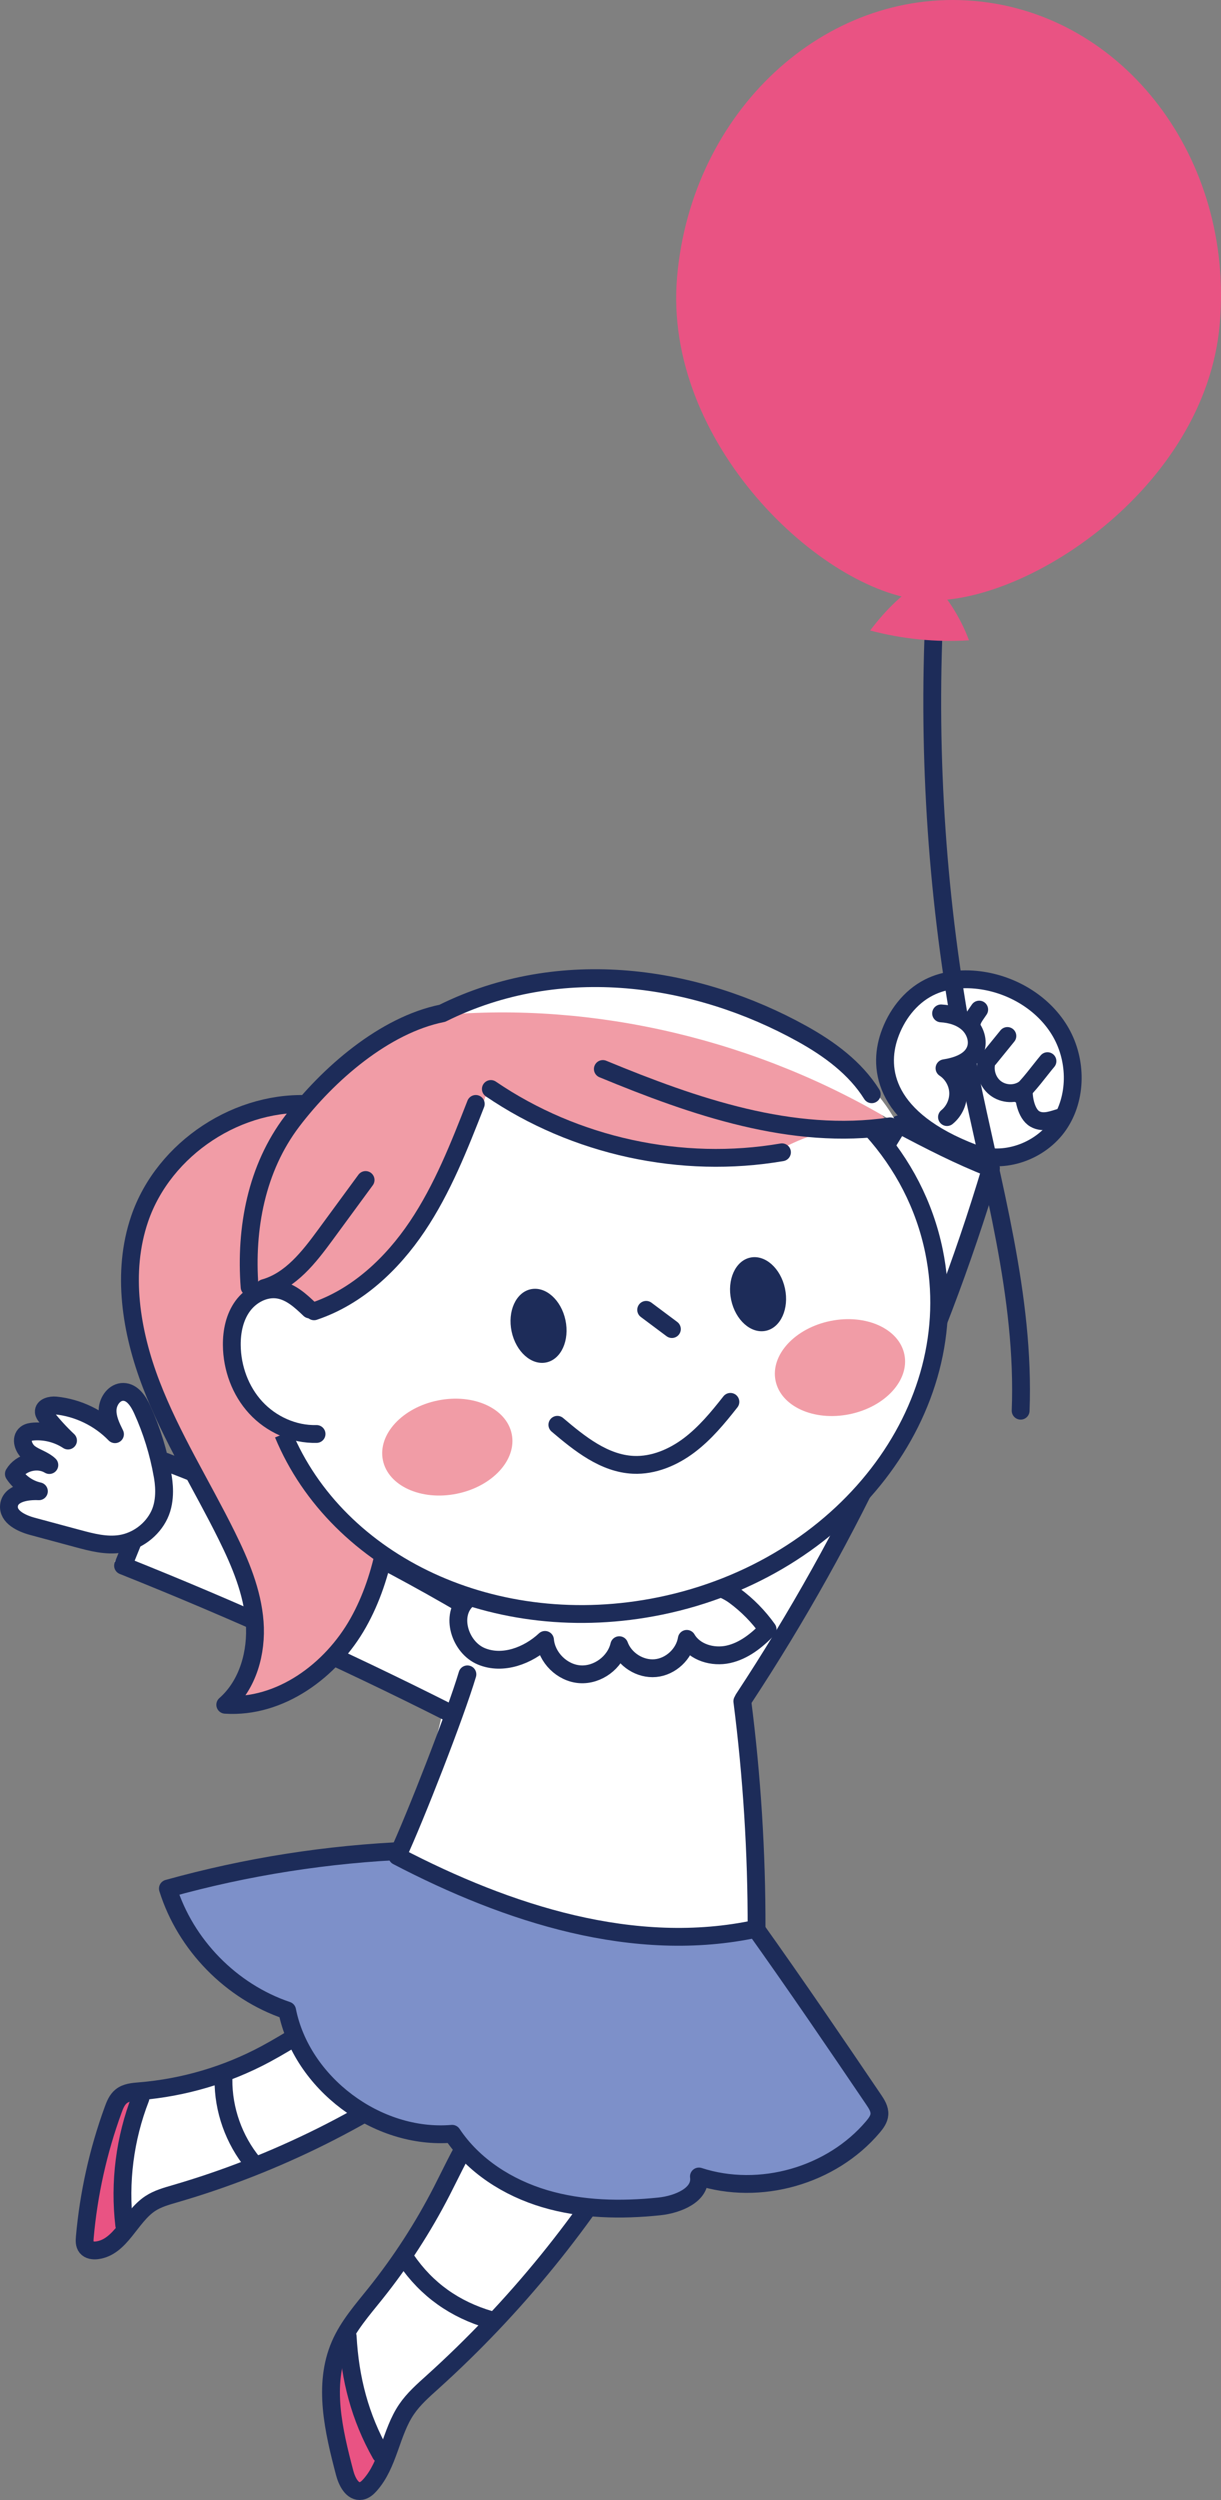 <?xml version="1.0" encoding="UTF-8"?><svg id="_レイヤー_2" xmlns="http://www.w3.org/2000/svg" viewBox="0 0 1027.71 2103.1"><rect x="0" y="0" width="1027.71" height="2103.1" fill="#808080" stroke="none"/><defs><style>.cls-1{fill:#7d90c9;}.cls-1,.cls-2,.cls-3,.cls-4,.cls-5{stroke:#1d2c59;stroke-width:15px;}.cls-1,.cls-3,.cls-4,.cls-5{stroke-linecap:round;stroke-linejoin:round;}.cls-2{stroke-miterlimit:10;}.cls-2,.cls-3{fill:none;}.cls-6{fill:#e95383;}.cls-6,.cls-7,.cls-8,.cls-9{stroke-width:0px;}.cls-7,.cls-4{fill:#f19ca6;}.cls-5,.cls-8{fill:#fff;}.cls-9{fill:#1d2c59;}</style></defs><g id="_レイヤー_3"><path class="cls-8" d="m383.96,1727.34c-71,53.15-151.64,93.39-236.8,118.16-7.17,2.09-14.51,4.12-20.74,8.24-16.91,11.19-24.6,36.67-44.7,39.3-3.18.42-6.84-.03-8.86-2.53-1.88-2.33-1.74-5.63-1.47-8.61,3.23-36.46,11.26-72.49,23.79-106.88,1.53-4.2,3.26-8.56,6.71-11.4,4.26-3.51,10.18-3.94,15.68-4.39,36.99-3.01,73.34-13.74,106.04-31.29,41.5-22.27,82.31-56.63,128.99-50.41,11.38,1.51,22.95,5.89,30.17,14.81,7.22,8.92,12.45,26.56,1.18,34.99Z"/><path class="cls-8" d="m215.93,1822.52c-19.36-21.23-27.78-51.95-21.95-80.09-24.56,8.54-50.68,12.58-76.67,11.86-8.96,36.7-16.19,75.48-6.1,111.89,6.89-6.28,14.01-12.7,22.74-15.97,5.35-2.01,11.07-2.74,16.71-3.71,23.09-3.96,45.45-12.11,65.27-23.98Z"/><path class="cls-6" d="m78.03,1894.68c9.85,3.06,21.59-3.34,24.37-13.27,1.52-5.43.61-11.2-.11-16.79-4.08-31.98-1.25-64.82,8.24-95.63,1.09-3.54,1.79-8.35-1.49-10.08-3.52-1.85-7.23,2.1-9.14,5.6-13.27,24.28-19.55,51.68-24.83,78.83-2.89,14.87-5.52,30.08-3.5,45.09.26,1.91.65,3.95,2,5.33s3.96,1.68,4.45.91Z"/><path class="cls-3" d="m383.96,1727.34c-71,53.15-151.64,93.39-236.8,118.16-7.17,2.09-14.51,4.12-20.74,8.24-16.91,11.19-24.6,36.67-44.7,39.3-3.18.42-6.84-.03-8.86-2.53-1.88-2.33-1.74-5.63-1.47-8.61,3.23-36.46,11.26-72.49,23.79-106.88,1.53-4.2,3.26-8.56,6.71-11.4,4.26-3.51,10.18-3.94,15.68-4.39,36.99-3.01,73.34-13.74,106.04-31.29,41.5-22.27,82.31-56.63,128.99-50.41,11.38,1.51,22.95,5.89,30.17,14.81,7.22,8.92,12.45,26.56,1.18,34.99Z"/><path class="cls-3" d="m213.06,1819.77c-16.18-19.62-25.19-45.03-24.97-70.46"/><path class="cls-3" d="m104.58,1871.94c-4.25-36.03.48-73.08,13.65-106.88"/><path class="cls-8" d="m540.83,1786.27c-47.23,81.07-107.09,154.77-176.75,217.62-7.88,7.11-15.97,14.18-21.93,22.96-13.35,19.64-14.93,46.16-30.82,63.81-1.98,2.2-4.33,4.31-7.24,4.82-7.51,1.32-12.07-7.88-14.01-15.26-9.29-35.4-18.4-73.99-3.86-107.57,6.94-16.05,18.74-29.4,29.67-43.05,21.45-26.79,40.21-55.75,55.9-86.28,15.14-29.46,28.62-61.87,55.62-81.06,36.76-26.12,93.92-16.6,113.43,24.02Z"/><path class="cls-8" d="m410.39,1957.62c-20.69,22.21-41.39,44.42-61.81,66.88-8.94,9.83-18.03,20.03-22.72,32.47-.57,1.52-1.38,3.32-2.99,3.52-1.31.16-2.43-.86-3.31-1.84-9.1-10.16-13.17-23.76-16.53-36.99-4.54-17.88-8.26-35.96-11.98-54.03-.45-2.21-.91-4.48-.47-6.69.49-2.46,2.02-4.57,3.52-6.59,13.8-18.61,27.6-37.23,41.39-55.84,23.65,21.94,49.66,41.33,74.91,59.11Z"/><path class="cls-6" d="m321.76,2067.28c-3.76,4.98-4.9,11.4-7.53,17.06-2.63,5.65-8.02,11.06-14.18,10.09-6.12-.97-9.5-7.49-11.66-13.3-8.08-21.8-12.56-44.94-13.21-68.18-.44-15.75,1.24-32.55,10.81-45.07,6.07,23.12,12.14,46.23,18.21,69.35,2.88,10.96,6.9,23.32,17.55,30.06Z"/><path class="cls-3" d="m540.83,1786.27c-47.23,81.07-107.09,154.77-176.75,217.62-7.88,7.11-15.97,14.18-21.93,22.96-13.35,19.64-14.93,46.16-30.82,63.81-1.98,2.2-4.33,4.31-7.24,4.82-7.51,1.32-12.07-7.88-14.01-15.26-9.29-35.4-18.4-73.99-3.86-107.57,6.94-16.05,18.74-29.4,29.67-43.05,21.45-26.79,40.21-55.75,55.9-86.28,15.14-29.46,28.62-61.87,55.62-81.06,36.76-26.12,93.92-16.6,113.43,24.02Z"/><path class="cls-3" d="m412.62,1951.57c-29.79-8.74-53.37-25.24-70.87-50.89"/><path class="cls-3" d="m320.49,2064.51c-17.57-31.12-25.87-63.32-27.85-99.01"/><path class="cls-1" d="m344.75,1556.79c-68.74,2.75-137.16,13.49-203.44,31.95,14.82,47.39,53.31,86.72,100.37,102.56,12.04,60.86,75.49,109.08,138.88,103.74,17.95,26.98,46.98,45.41,78.05,54.62,31.07,9.21,64.14,9.82,96.37,6.46,15.54-1.62,35.48-9.71,33.29-25.17,51.22,16.64,111.71-.59,146.48-41.72,2.6-3.08,5.18-6.54,5.45-10.57.3-4.51-2.35-8.64-4.88-12.38-31.94-47.11-63.87-94.23-101.8-147.4-100.5,8.12-203.33-15.55-288.77-62.08Z"/><path class="cls-8" d="m748.05,940.61c29.41,14.89,59.15,29.14,89.5,47.31-44.54,147.63-109.04,289.23-191.21,419.72-7.65,12.14-15.59,24.53-18.58,38.57-2.22,10.44-1.58,21.24-.92,31.89,2.67,43.36,5.34,86.71,8.01,130.07.16,2.63.27,5.48-1.2,7.67-1.83,2.73-5.45,3.5-8.7,4.01-103.36,16.03-212.56-9.38-292.72-62.89,17.07-37.92,31.64-76.97,39.95-115.24-88.5-49.52-180.74-92.34-275.67-127.99,17.45-23.6,28.74-51.7,36.18-80.22,97.51,19.26,176.02,105.46,275.38,107.89,53.79,1.31,105.72-23.21,146.96-57.77,41.24-34.56,73.19-78.7,103.71-123.02,45.45-66.01,90.18-137.96,89.31-219.99Z"/><path class="cls-3" d="m624.81,1431.16c8.11,63.43,12.12,127.39,11.99,191.34-102.59,22.15-209.32-12.47-302.39-61,15.24-32.86,48.63-118.27,59.01-152.97"/><path class="cls-3" d="m393.42,1352.01c-81.24-47.76-166.46-88.75-254.48-122.42-11.79,29.17-23.58,58.34-35.37,87.51,92.88,37.06,184.14,78.17,273.43,123.18"/><path class="cls-5" d="m136.82,1241.05c-3.33-18.99-9.07-37.56-17.05-55.12-3.2-7.05-8.25-14.92-15.99-15.02-7.32-.09-12.84,7.51-13.21,14.82-.37,7.31,2.97,14.23,6.22,20.79-13.1-13.53-31.07-22.25-49.8-24.15-4.38-.44-10.49,1.11-10.1,5.49.13,1.48,1.07,2.74,1.99,3.91,5.62,7.14,11.76,13.85,18.38,20.08-8.38-5.52-18.57-8.23-28.59-7.62-2.41.15-4.94.54-6.83,2.03-5.05,3.99-2.02,12.54,3.16,16.36,5.18,3.82,11.9,5.38,16.54,9.84-9.75-5.95-24.06-2.37-29.86,7.46,4.76,7.36,12.5,12.73,21.07,14.6-10.28-.52-24.05,1.71-25.17,11.94-1.06,9.59,10.44,15.07,19.76,17.58,12.68,3.41,25.36,6.83,38.03,10.24,11.8,3.18,24.02,6.38,36.09,4.48,14-2.21,26.65-11.68,32.71-24.49,6.06-12.81,3.59-27.97,2.67-33.22Z"/><path class="cls-3" d="m625.79,1429.24c90.66-137.62,161.08-288.55,208.29-446.44-26.47-10.33-51.88-23.38-77.48-36.97-14.02,22.84-28.04,45.69-42.07,68.53"/><path class="cls-5" d="m819.37,970.15c25.45,9.71,56.51-1.52,71.87-24.01,15.36-22.49,15.19-53.84,1.72-77.52-13.48-23.67-38.92-39.46-65.83-43.68-15.29-2.4-31.5-1.21-45.3,5.8-16.02,8.13-27.58,23.6-33.36,40.6-9.67,28.44-3.8,70.33,70.9,98.81Z"/><path class="cls-3" d="m893.58,939.76c-6.85,1.84-15.24,5.78-22.59,1.53-7.41-4.28-9.76-18.12-9.19-25-7.32,4.84-17.22,4.4-24.12-1.02-6.89-5.42-9.76-15.43-6.78-23.68"/><path class="cls-3" d="m881.66,892.68c-5.96,6.97-16.73,22.04-23.96,27.68"/><path class="cls-3" d="m847.91,871.51c-5.14,6.32-10.27,12.65-15.41,18.97"/><path class="cls-3" d="m824.2,849.31c-4.48,6.56-5.6,7.7-6.82,13.13"/><path class="cls-5" d="m618.38,1342.45c10.65,7.85,20.04,17.41,27.71,28.19-9.21,9.57-20.16,18.22-33.13,21.07-12.97,2.84-28.23-1.53-34.89-13.03-2.08,12.77-13.48,23.41-26.36,24.62-12.88,1.21-26.05-7.14-30.47-19.3-3.38,14.56-18.24,25.52-33.15,24.46-14.91-1.06-28.06-14.02-29.35-28.91-14.27,13.33-35.62,21.33-53.64,13.81-18.02-7.52-26.46-34.64-11.91-47.65,11.11-9.92,28.05-7.48,42.86-5.9,16.11,1.73,32.35,1.71,48.54,1.34,47.94-1.08,102.77-21.57,133.77,1.29Z"/><path class="cls-4" d="m264.04,929.09c-62.72-4.98-126.19,36.74-146.51,96.28-15.35,44.98-7.3,94.98,9.76,139.34,17.06,44.36,42.64,84.86,63.69,127.46,11.3,22.88,21.45,46.95,23.37,72.39,1.91,25.45-5.57,52.73-24.75,69.57,46.09,3.03,89.2-28.61,111.87-68.86,22.67-40.25,28.41-87.71,30.38-133.86,4.5-105.09-10.04-215.63-67.81-302.32Z"/><path class="cls-8" d="m734.12,950.39c25.75,28.67,44.04,63.28,52.02,102.25,27.28,133.1-75.9,266.67-230.45,298.35-138.8,28.45-271.84-34.98-315.35-151.99-34.27-7.57-52.79-49.4-44.01-83.38,3.16-12.23,8.99-23.58,14.77-34.82,21.74-42.23,43.95-85.12,76.93-119.3,47.45-49.18,114.75-76.67,182.81-82.83,68.06-6.16,136.86,7.82,200.62,32.42,25.96,10.02,49.54,24.71,62.65,39.3Z"/><ellipse class="cls-7" cx="707.02" cy="1150.46" rx="55.33" ry="40.04" transform="translate(-214.16 163.11) rotate(-11.44)"/><ellipse class="cls-7" cx="376.52" cy="1217.35" rx="55.33" ry="40.04" transform="translate(-233.99 98.88) rotate(-11.44)"/><path class="cls-7" d="m257.73,932.07c15.28-20.24,33.08-40.57,54.62-53.95,70.59-43.84,156.03-65.05,238.36-53.81,82.34,11.25,151.52,54.63,198.47,123.2-27.72-.66-47.22.32-73.06,10.37-10.45,4.06-20.26,9.8-31.04,12.88-14.46,4.13-29.78,2.21-44.82,2.37-70.73.76-173.11-42.1-191.71-50.79-10.15,38.19-35.26,67.53-55.99,101.17-10.43,16.93-21.22,33.85-35.11,48.08-13.89,14.23-31.25,25.76-50.77,29.57-11.19-16.96-35.93-23.22-53.84-13.62-3.57-56.6-3-92.07,44.88-155.48Z"/><path class="cls-8" d="m370.11,854.09c53.61-25.9,114.55-36.4,173.73-29.94,59.18,6.46,116.42,29.87,163.18,66.72,19.25,15.17,37.03,32.95,48.17,54.78-116.23-70.86-255.37-103.45-385.07-91.57Z"/><path class="cls-2" d="m238.44,1206.38c45.43,109.64,178.46,173.06,317.26,144.62,154.55-31.67,257.72-165.25,230.45-298.35-7.99-38.97-26.27-73.59-52.02-102.25"/><path class="cls-3" d="m260.64,1101.57c-7.64-7.32-15.97-14.99-26.42-16.64-11.42-1.8-23.14,4.44-29.95,13.79-6.81,9.35-9.26,21.28-9.16,32.85.16,19.18,7.15,38.42,20.14,52.53,12.99,14.11,32.02,22.75,51.2,22.22"/><path class="cls-3" d="m543.87,1101.9c7.22,5.39,14.44,10.79,21.66,16.18"/><path class="cls-3" d="m614.78,1179.3c-10.44,13.26-21.31,26.44-34.79,36.59-13.49,10.15-29.99,17.14-46.85,16.39-24.56-1.09-45.26-17.78-64.01-33.68"/><path class="cls-3" d="m413.15,916.11c70.8,48.24,160.59,67.75,245.03,53.24"/><path class="cls-3" d="m507.41,899.29c76.92,31.78,159.44,60.37,241.77,48.23"/><path class="cls-3" d="m733.74,920.54c-13.92-22.23-35.86-38.27-58.8-50.98-88.46-49.01-202.75-66.81-302.65-17.13-48.71,9.76-96.37,51.26-126.4,90.83-30.03,39.57-39.51,89.96-35.81,139.5"/><path class="cls-3" d="m400.46,928.67c-13.91,35.54-27.99,71.4-49.27,103.08-21.29,31.68-50.68,59.26-86.87,71.38"/><path class="cls-3" d="m307.72,992.67c-11.27,15.36-22.54,30.71-33.81,46.07-13.73,18.71-29.11,38.6-51.47,44.84"/><ellipse class="cls-9" cx="638.07" cy="1088.72" rx="23.16" ry="31.48" transform="translate(-213.08 157.06) rotate(-12.04)"/><ellipse class="cls-9" cx="453.31" cy="1115.34" rx="23.16" ry="31.48" transform="translate(-222.7 119.1) rotate(-12.04)"/><path class="cls-3" d="m785.51,539.17c-4,121.45,6.17,243.37,30.23,362.48,19.09,94.49,47.04,188.77,43.33,285.09"/><path class="cls-6" d="m781.35,485.67c15.06,14.92,26.83,33.13,34.24,52.98-27.93,1.76-56.15-1.04-83.19-8.26,13.08-17.32,28.52-32.86,48.95-44.72Z"/><path class="cls-6" d="m1026.67,272.48C1038.66,133.29,946.13,11.65,820,.78c-126.14-10.87-238.11,93.15-250.11,232.33-12,139.18,121.31,264.34,206.67,271.7,83.97,6.58,238.11-93.15,250.11-232.33Z"/><path class="cls-8" d="m792.98,850.97c9.62.62,19.46,3.87,26.05,10.9,6.59,7.04,9.06,18.35,4.15,26.64-4.43,7.46-13.27,10.84-21.46,13.7,2.37,6.26,4.7,12.72,4.58,19.41-.12,6.69-3.22,13.74-9.21,16.72-6.38,3.17-14.47.86-19.66-4.02-5.19-4.88-7.94-11.8-9.69-18.71-2.61-10.33-3.3-21.15-2.02-31.73.93-7.71,2.96-15.41,7.06-22.01,4.1-6.6,10.4-11.53,20.2-10.89Z"/><path class="cls-3" d="m792.11,852.51c8.21.49,16.6,2.9,22.65,8.46,6.06,5.56,9.22,14.71,6.2,22.35-3.87,9.81-15.57,13.69-25.98,15.33,6.68,4.37,11.09,12.05,11.49,20.02s-3.2,16.06-9.4,21.08"/></g></svg>